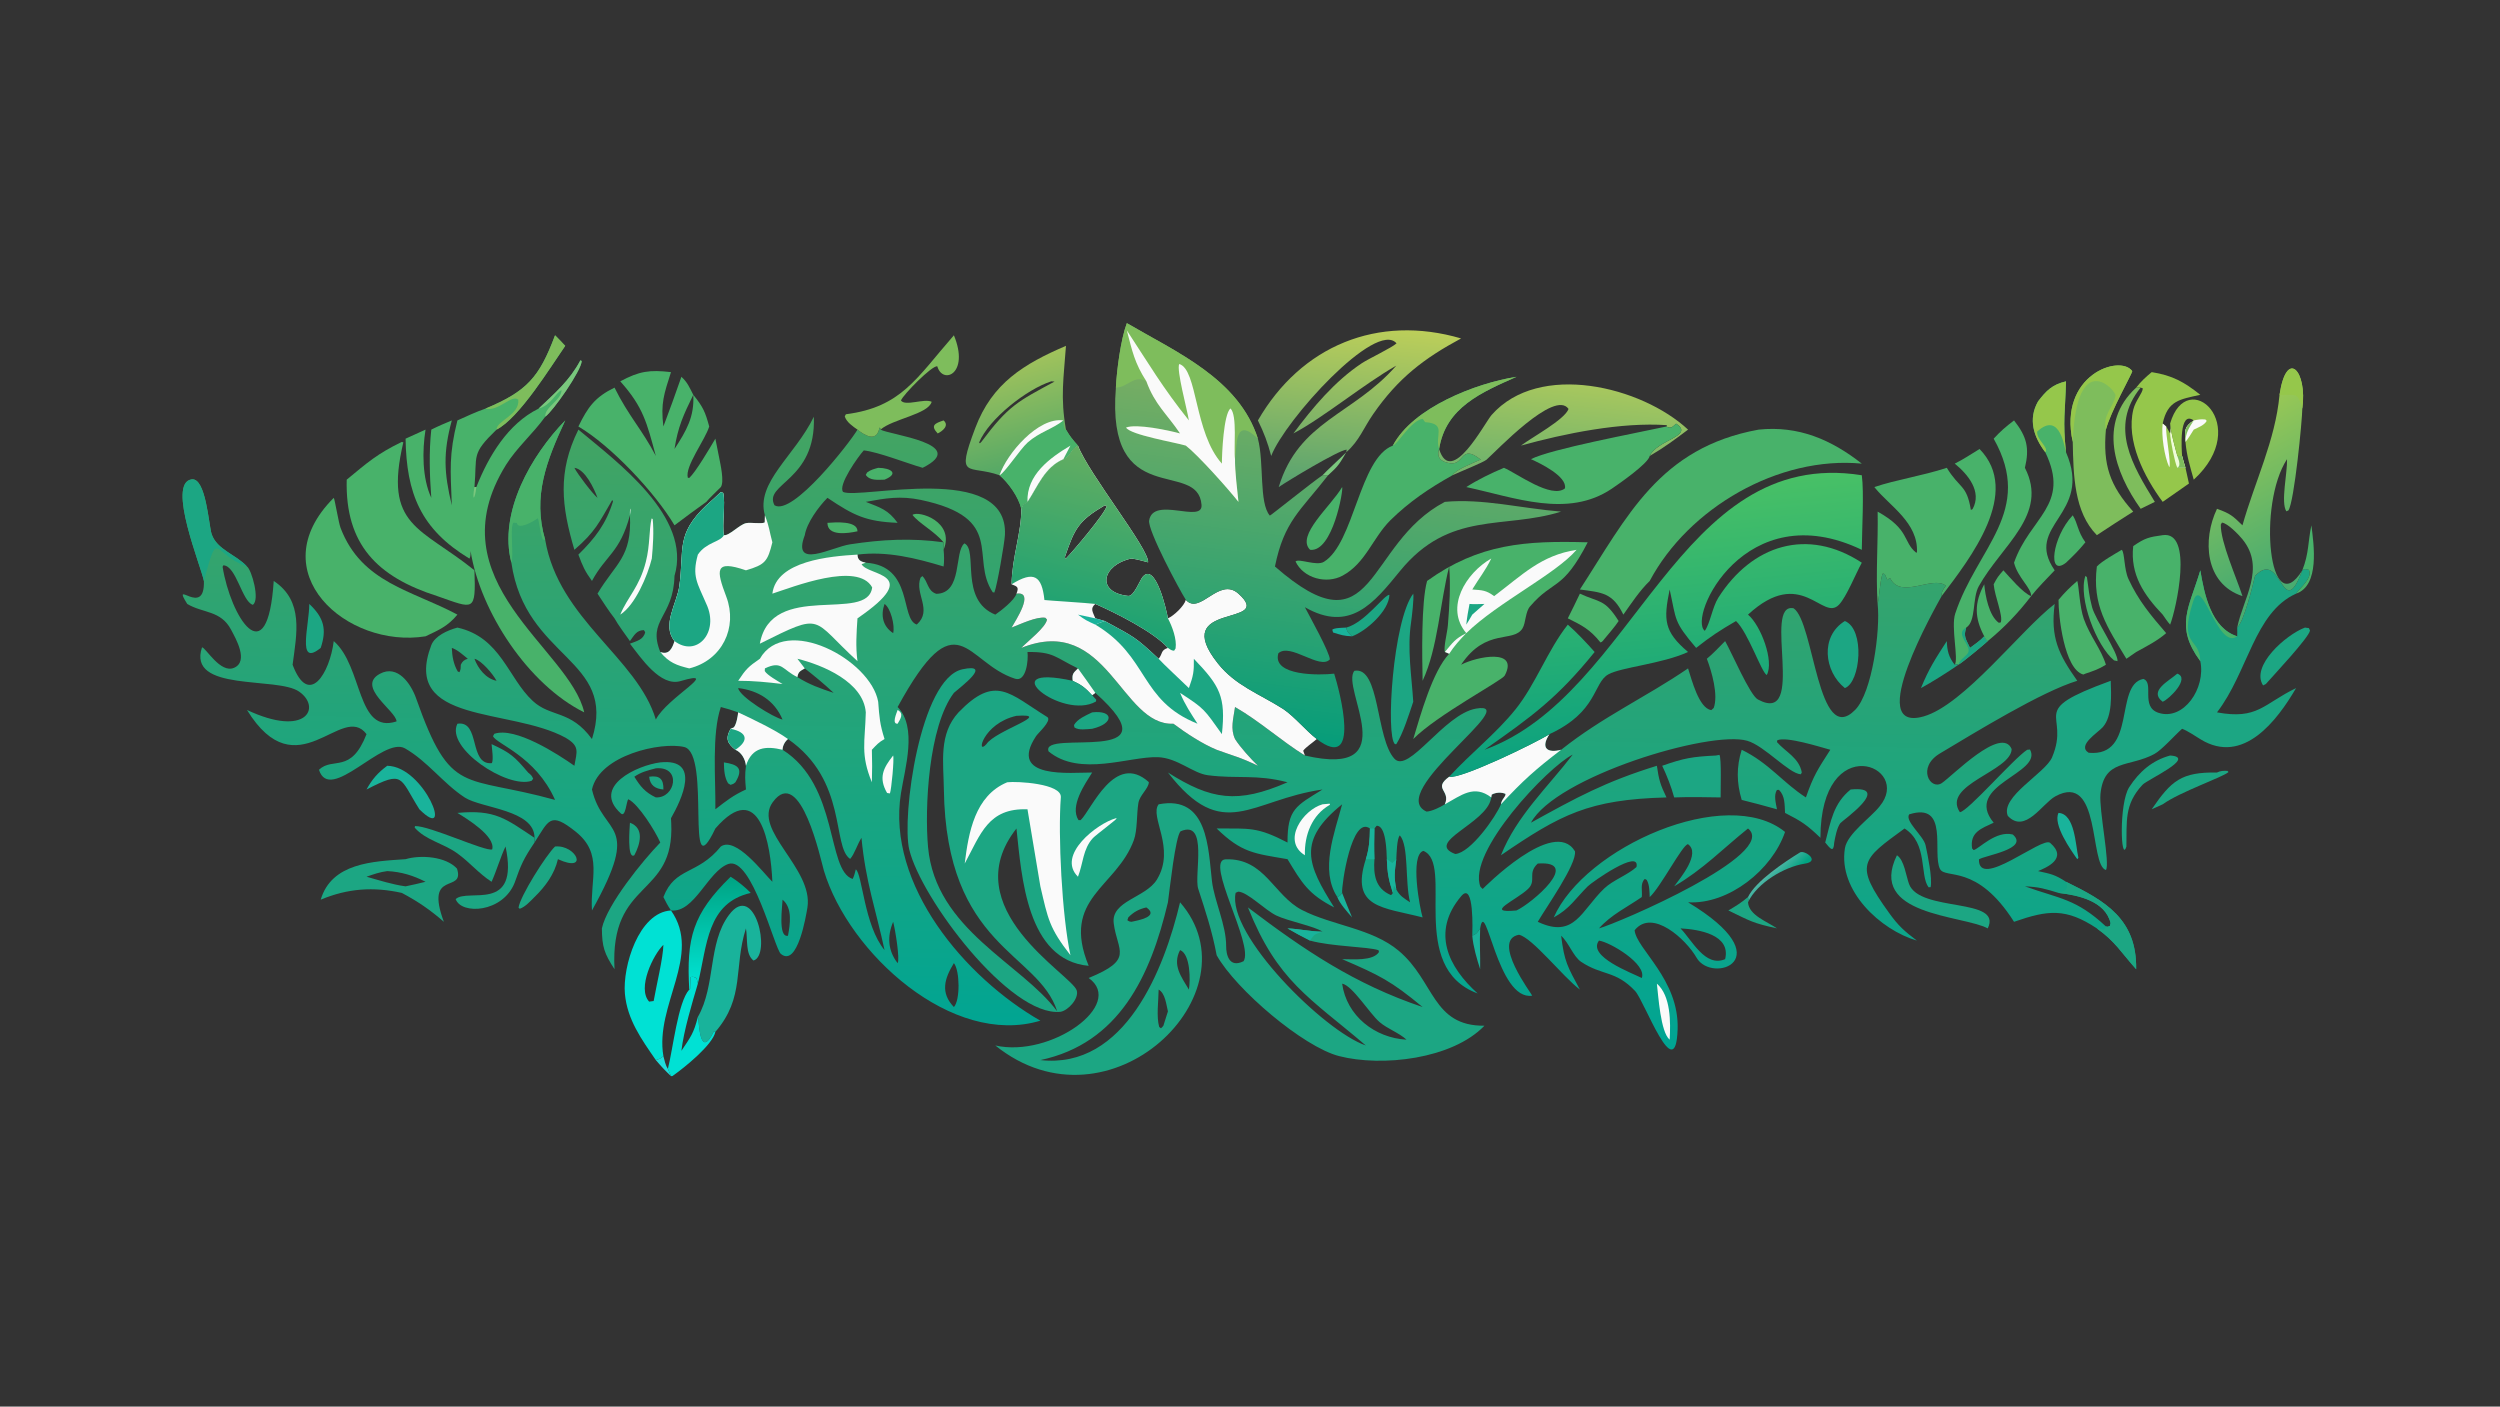 <?xml version="1.0" encoding="UTF-8"?> <svg xmlns="http://www.w3.org/2000/svg" xmlns:xlink="http://www.w3.org/1999/xlink" width="3839" height="2160" viewBox="0 0 3839 2160"><rect x="0" y="0" width="3839" height="2160" fill="#333333" stroke="none"/><defs><linearGradient id="gradient_0" gradientUnits="userSpaceOnUse" x1="418.525" y1="155.324" x2="414.106" y2="377.93"><stop offset="0" stop-color="#44A462"></stop><stop offset="1" stop-color="#00A593"></stop></linearGradient></defs><path fill="url(#gradient_0)" transform="matrix(4.219 0 0 4.219 6.10352e-05 0)" d="M278.402 187.555C274.976 175.604 289.391 165.845 296.22 151.669C297.104 175.111 277.746 175.961 281.892 183.899C288.436 188.001 309.425 160.989 312.099 156.367C314.606 158.35 319.079 161.292 320.1 155.641L320.427 155.826L320.492 156.367C323.449 158.223 353.26 161.566 335.816 170.272C329.944 168.568 319.658 164.503 314.394 163.931C312.363 166.136 304.835 176.727 306.87 179.055C312.704 181.873 367.125 167.798 365.768 194.708C365.621 197.623 362.917 213.3 361.919 215.659L361.33 215.57C352.914 203.033 366.441 188.574 335.127 181.948C327.711 180.409 322.435 181.316 315.126 182.666C320.496 184.788 323.246 185.53 326.71 190.3C315.111 189.821 310.769 187.631 301.166 181.196C297.972 184.413 293.643 190.287 292.922 194.784C288.067 207.524 302.732 199.147 309.34 198.131C320.976 196.34 331.82 195.77 343.441 197.387L343.441 200.116C343.639 201.734 343.708 204.619 343.441 206.188C333.442 203.162 322.75 200.496 312.099 201.861C312.138 203.869 313.254 204.442 315.126 204.804C332.55 205.901 327.544 225.357 333.686 227.318C339.561 222.031 332.768 216.126 335.053 210.245L335.719 209.682C337.838 211.75 337.512 215.055 340.796 216.135C350.473 215.979 347.227 200.782 351.017 197.776C356.137 200.155 349.011 218.358 362.266 223.706C364.294 222.328 369.319 218.421 369.962 216.072C370.931 213.685 370.297 213.483 368.193 212.667C368.321 202.778 371.78 194.046 371.726 185.193C372.347 183.411 372.548 183.516 373.976 182.666C377.719 177.045 380.177 170.046 387.036 167.121C389.995 165.667 389.582 163.328 392.349 162.185C396.093 172.235 418.377 199.953 417.877 204.67C415.835 204.126 413.936 203.579 411.834 203.28C401.118 205.531 398.723 215.643 410.654 216.896C412.72 217.112 414.92 211.074 415.925 209.93C420.552 204.552 424.565 221.9 425.096 225.059C427.231 224.15 431.027 220.549 431.61 218.324C436.718 224.092 443.692 209.759 450.757 216.076C464.598 228.453 425.061 218.579 443.321 241.525C449.767 249.626 458.445 252.545 467.109 258.096C471.234 260.896 475.229 265.843 479.267 268.988C477.722 270.373 475.158 272.014 474.328 273.257L474.947 274.986C511.842 283.529 487.707 250.263 492.977 244.146C502.318 242.447 500.7 268.751 507.538 276.16C512.685 281.736 525.595 259.968 537.2 257.917C555.097 254.754 504.01 288.539 519.234 295.402C521.199 295.272 524.211 293.805 525.88 292.747C528.167 287.616 521.356 287.188 527.47 282.703C531.254 283.841 559.354 270.22 563.958 267.205C560.647 272.269 563.096 274.232 568.212 272.897C583.42 260.805 598.903 253.87 614.406 243.28C615.763 247.404 618.301 257.724 622.847 258.476L623.734 257.696C625.505 253.025 623.004 244.354 621.24 239.778C623.445 237.982 625.863 235.395 627.899 233.339C630.393 237.751 636.931 253.027 639.805 254.58C657.922 264.365 641.296 219.09 652.813 221.393C660.343 226.405 661.553 272.382 675.259 258.342C681.406 252.045 684.452 229.429 683.409 219.816C684.077 216.815 684.412 210.183 685.313 208.721L685.999 208.965L686.99 211.19C687.404 210.681 687.364 210.618 687.983 210.46C691.825 218.315 703.483 209.294 708.222 213.189C707.335 214.497 706.581 215.312 706.694 216.971C704.677 220.687 678.087 267.095 700.183 260.743C714.834 256.531 735.333 229.508 747.847 219.816C746.255 232.121 749.276 238.156 756.067 247.79C743.11 251.715 719.156 266.423 706.11 274.216C697.549 279.329 702.587 287.751 706.744 285.036C710.425 282.632 728.488 263.941 732.184 272.627C732.116 280.662 706.59 285.591 713.345 295.621C716.29 295.307 732.864 276.124 737.837 272.9L738.86 272.809C743.707 281.603 714.311 285.69 725.642 299.441C721.112 301.566 716.928 302.896 717.785 308.804L718.359 309.417C720.305 308.945 726.446 302.191 732.597 303.738C738.726 309.008 722.455 311.31 720.279 312.79C720.049 324.045 743.322 304.309 746.189 306.777C752.857 312.517 744.737 315.801 741.791 317.055C746.467 318.101 747.889 318.279 751.974 320.946C766.188 327.89 777.782 334.461 777.504 352.769C772.078 346.73 769.985 342.761 763.196 337.906C751.916 330.442 745.461 331.189 733.053 335.512C719.466 314.097 708.047 320.131 706.102 316.273C703.183 310.482 709.564 291.809 694.891 296.403C693.196 298.865 700.135 304.235 700.868 307.692C701.635 311.309 703.371 319.499 702.697 322.91L701.945 322.937C698.629 318.573 701.79 306.987 693.206 301.547C677.534 313.004 674.728 314.476 687.62 332.338C691.024 337.054 693.061 338.827 697.69 342.353C684.53 338.528 668.956 324.237 671.504 308.709C672.369 303.439 680.935 297.579 684.087 293.545C696.448 278.753 662.681 265.267 662.585 304.943C657.697 300.264 655.794 298.965 649.709 295.877C649.511 292.717 649.747 289.772 647.499 287.487L646.752 287.514C645.523 289.546 646.348 292.162 646.769 294.561C642.456 293.331 638.281 292.239 633.931 291.146C632.073 284.938 631.974 279.171 633.931 272.897C643.873 277.717 648.916 284.874 657.296 290.243C660.177 282.017 661.551 280.156 666.184 272.897C662.305 271.841 650.088 267.935 646.87 269.451L646.776 270.11C649.881 273.683 654.798 275.788 655.808 281.138L655.46 281.823C651.116 281.598 642.251 271.439 635.941 269.618C622.338 265.693 566.217 282.757 557.221 299.441C573.751 290.312 584.167 284.562 603.058 278.72C603.781 283.799 604.292 285.576 606.553 290.243C578.293 290.99 568.078 296.388 546.3 311.29C551.969 297.013 563.319 286.53 572.444 274.648C563.607 278.981 533.807 310.246 538.844 322.77L539.659 323.551C539.691 323.544 565.624 297.106 573.257 309.861C573.89 314.57 562.921 330.012 559.703 335.512C573.152 341.857 575.514 331.346 583.958 323.317C587.051 320.377 592.516 318.417 595.635 315.572C597.098 308.631 579.413 321.088 577.9 322.595C573.388 327.086 571.353 330.744 565.525 333.916C576.685 308.428 628.435 285.452 649.709 302.804C645.044 316.526 629.259 329.252 614.406 328.415C649.162 349.342 623.056 358.326 617.483 348.551C613.728 341.963 601.384 330.508 594.955 338.59C595.604 345.43 611.214 356.445 610.609 374.636C609.897 396.032 598.563 364.326 595.129 360.691C587.989 353.131 583.153 355.183 575.512 350.094C572.635 348.177 571.028 343.123 568.212 340.587C569.364 349.999 570.516 351.788 575.037 360.184C568.722 355.421 557.819 341.346 552.871 340.221C542.496 342.122 557.744 362.027 557.677 362.402C544.989 364.378 540.742 325.709 538.738 337.906C537.714 339.408 537.556 339.86 535.867 340.587C535.908 339.381 536.662 320.479 531.854 326.162C520.833 339.188 527.121 351.985 537.833 361.6C512.014 352.041 529.46 314.272 518.061 309.696C513.097 311.227 516.762 330.553 517.794 333.916C503.391 330.168 491.354 330.613 497.118 312.718C498.352 308.853 498.553 305.538 498.614 301.547C491.974 296.68 488.224 322.206 488.499 324.996C487.865 325.929 487.756 326.008 486.74 326.502C480.324 316.627 485.77 303.088 488.499 292.747C472.014 306.026 475.772 314.647 485.607 330.277C476.195 325.457 473.885 321.433 468.62 312.718C456.587 310.639 451.992 310.471 442.83 301.547C454.965 301.593 457.508 300.903 468.62 306.661C468.574 294.371 471.753 293.335 481.363 287.354C455.105 291.124 445.202 307.157 425.096 281.176C440.815 291.144 450.435 292.658 468.62 284.725C457.177 281.735 450.503 283.565 439.613 282.159C434.194 281.46 428.564 275.847 421.446 275.593C411.097 275.223 393.019 282.925 381.652 273.485C378.427 265.06 429.181 279.419 398.674 252.186L397.511 253.053C395.065 250.397 393.71 249.289 390.432 247.79C390.153 245.233 390.624 245.004 392.349 243.28C384.047 239.292 383.582 237.193 373.976 237.308C374.346 240.179 373.54 248.348 369.466 247.038C351.33 241.203 348.581 217.314 326.71 257.336C333.951 264.729 329.397 279.465 327.921 288.731C322.601 322.118 351.396 355.912 378.664 371.5C346.582 381.208 308.916 346.959 299.866 316.865C298.871 313.555 291.389 278.046 281.25 291.983C273.853 302.151 296.152 316.114 293.878 330.32C293.447 333.018 290.296 352.295 284.192 347.17C281.917 345.259 273.624 311.387 265.059 314.472C257.656 317.139 252.754 332.346 244.222 331.383L244.222 331.383C242.995 329.543 242.437 328.496 241.459 326.502C245.699 315.471 253.874 318.593 262.366 308.101C267.805 304.364 277.712 317.578 281.12 320.946C280.554 307.509 276.596 282.863 260.375 301.547C249.066 325.252 258.988 274.27 249.04 271.893C240.65 269.887 218.199 274.824 215.459 287.354C219.551 304.812 233.877 298.41 215.459 331.383C214.718 319.935 219.666 310.786 209.53 302.701C200.178 295.24 199.793 298.516 194.543 306.661L194.543 304.943C194.639 294.715 175.186 294.21 169.133 290.254C161.291 285.128 155.64 277.095 147.397 272.381C139.431 267.862 120.105 292.757 116.093 280.172C121.201 275.336 127.685 281.88 133.408 267.205C124.379 255.278 108.153 288.054 89.894 258.407C111.514 268.596 117.09 257.488 108.894 251.743C100.943 246.117 68.03 252.02 73.532 235.6C74.96 235.809 80.208 245.218 85.184 243.068C90.668 240.699 85.713 232.248 84.111 229.207C80.356 222.08 73.886 223.26 68.144 219.816C62.131 210.165 74.653 225.1 74.211 211.447C73.261 206.324 60.648 175.865 69.719 174.484C74.96 173.686 75.969 191.111 77.025 194.381C78.929 200.092 85.902 201.819 89.894 206.188C91.582 207.353 94.733 218.475 91.998 220.137C88.045 218.838 86.021 205.894 81.281 205.762L81.018 206.295C83.926 224.418 97.366 246.088 99.632 211.447C110.692 218.773 107.951 230.797 106.497 241.946C112.376 257.588 120.011 245.093 121.476 233.339C132.162 242.585 129.748 267.36 144.334 262.572C144.194 258.73 129.481 249.955 138.287 245.235C144.718 241.752 149.581 248.881 151.442 254.145C164.186 290.195 168.418 281.808 202.025 291.146C194.99 275.199 180.534 270.772 179.444 267.934L179.92 267.088C187.534 264.451 202.998 274.448 209.063 278.72C210.014 273.392 211.045 271.595 205.862 268.516C185.618 257.453 146.023 263.75 156.963 234.861C158.245 231.476 162.86 229.41 166.486 228.422C182.282 231.938 184.875 246.741 193.892 255.105C200.446 261.184 207.631 258.278 215.459 268.988C224.751 239.657 191.182 239.967 186.128 204.804C181.351 186.411 193.477 165.624 205.727 153.024C198.961 167.608 193.755 180.677 198.447 196.536C203.38 225.493 231.985 239.406 238.708 261.898C242.747 253.875 263.021 243.37 247.679 247.896C240.391 250.047 233.329 239.492 229.278 234.283C231.715 233.311 234.185 232.895 234.827 230.11L234.355 229.35C231.607 229.393 230.842 231.259 229.278 233.339C227.812 231.262 224.744 227.124 223.666 225.059C221.591 222.449 219.361 218.908 217.476 216.072C224.047 204.983 230.047 202.906 229.278 187.555L229.278 187.555C225.638 201.178 220.508 202.041 215.459 211.447C212.844 207.815 212.139 206.203 210.519 201.861C216.574 195.9 220.559 190.743 223.117 182.505L222.839 181.982C218.009 190.267 216.717 193.478 209.063 200.116C204.404 184.344 202.834 171.88 210.519 156.367C224.558 168.124 251.924 188.108 245.5 209.608C245.112 224.906 235.533 225.418 240.328 237.308C243.522 238.528 244.679 235.952 245.5 233.339C240.788 227.489 246.382 219.732 247.272 213.227C249.092 199.93 245.85 194.644 257.088 183.918C258.938 182.293 260.599 180.814 262.366 179.081L263.224 179.419C264.136 183.054 262.731 191.319 263.477 194.784C265.308 195.15 269.129 190.946 271.537 190.418C273.254 190.041 277.132 190.8 278.337 190.152L278.402 187.555ZM546.3 292.747C546.584 290.724 548.049 290.159 547.968 288.945C546.421 288.274 544.407 288.395 542.937 289.222L542.779 290.243L542.704 290.653C540.956 299.802 518.366 306.596 529.668 310.83C535.336 310.434 544.574 297.046 546.3 292.747ZM500.257 312.718C499.874 318.187 500.484 323.384 506.288 325.803C506.653 325.442 506.764 325.427 506.959 324.996C505.391 320.131 504.971 317.825 504.764 312.718C504.681 310.018 504.513 300.379 501.056 300.564L500.257 301.547C500.164 305.423 500.12 308.847 500.257 312.718ZM513.223 328.415C511.328 320.917 512.851 307.834 509.511 304.065C508.397 305.116 508.333 310.862 508.215 312.718C507.619 317.385 507.302 319.019 508.215 323.72C509.49 326.14 510.996 326.921 513.223 328.415ZM373.976 182.666C372.548 183.516 372.347 183.411 371.726 185.193C371.78 194.046 368.321 202.778 368.193 212.667C370.297 213.483 370.931 213.685 369.962 216.072C376.813 215.109 369.527 226.013 368.193 228.422C371.481 227.143 377.318 224.34 380.476 224.853L381.087 225.503C380.596 228.365 374.216 233.276 371.726 235.819C403.06 223.25 407.948 264.287 427.095 263.417C431.611 266.797 437.593 270.74 442.83 272.897C449.161 275.227 451.28 275.545 457.842 278.72C455.247 276.2 451.408 271.985 449.513 268.988C447.757 265.154 448.899 261.743 449.513 257.336C458.378 262.394 466.184 269.539 474.947 274.986L474.328 273.257C475.158 272.014 477.722 270.373 479.267 268.988C475.229 265.843 471.234 260.896 467.109 258.096C458.445 252.545 449.767 249.626 443.321 241.525C425.061 218.579 464.598 228.453 450.757 216.076C443.692 209.759 436.718 224.092 431.61 218.324C431.027 220.549 427.231 224.15 425.096 225.059C424.565 221.9 420.552 204.552 415.925 209.93C414.92 211.074 412.72 217.112 410.654 216.896C398.723 215.643 401.118 205.531 411.834 203.28C413.936 203.579 415.835 204.126 417.877 204.67C418.377 199.953 396.093 172.235 392.349 162.185C389.582 163.328 389.995 165.667 387.036 167.121C380.177 170.046 377.719 177.045 373.976 182.666ZM551.963 331.383C557.64 328.741 575.887 313.135 559.703 314.307C555.808 317.884 559.389 320.431 556.18 323.531C551.897 327.67 539.803 332.575 551.963 331.383ZM303.432 252.186C299.769 248.761 296.824 246.366 292.922 243.28C291.299 244.228 290.523 244.466 290.231 246.44C294.601 249.206 298.542 250.559 303.432 252.186ZM627.899 349.107C630.084 340.142 618.279 338.27 611.652 337.906C615.924 342.262 620.625 352.189 627.899 349.107ZM284.829 261.898C281.886 254.935 275.969 251.292 268.68 250.442C269.126 253.596 281.801 261.308 284.829 261.898ZM766.493 337.198C767.412 337.37 766.936 337.367 767.954 336.985L768.197 335.981C766.25 327.846 756.203 325.8 749.247 324.996C744.338 323.501 742.253 322.828 737.011 322.603C749.652 327.152 755.597 327.057 766.493 337.198ZM597.568 355.964C599.48 350.892 586.075 342.935 581.981 342.353C577.61 348.129 594.095 354.2 597.568 355.964ZM347.193 366.536C349.528 364.027 349.368 353.245 347.193 350.551C343.699 356.242 342.21 361.345 347.193 366.536ZM217.476 181.196C216.246 177.844 212.985 170.773 209.063 170.272C210.107 172.406 215.807 179.909 217.476 181.196ZM262.366 257.336C259.012 267.195 260.509 283.471 260.375 294.561C264.436 291.42 266.782 289.512 271.507 287.354C271.201 283.736 271.072 282.394 271.507 278.72C271.267 276.348 269.903 273.833 267.669 272.897C264.637 270.474 263.986 268.78 265.935 265.26L267.094 264.743C268.05 263.6 268.501 260.784 268.68 259.285C266.396 258.47 264.713 257.944 262.366 257.336ZM321.949 219.816C320.47 223.969 321.305 227.987 325.085 230.443C325.802 227.744 324.166 221.294 321.949 219.816ZM326.71 350.551C327.611 349.221 325.837 338.294 325.085 335.512C322.825 340.841 323.187 346.055 326.71 350.551ZM170.267 239.778C168.536 238.382 166.503 236.474 164.448 235.819C164.576 238.914 165.032 241.648 166.594 244.383L167.228 244.671C167.739 243.58 167.667 243.183 167.718 241.946C168.239 240.792 168.959 240.111 170.267 239.778ZM284.829 327.459C284.789 329.618 283.084 341.395 286.803 340.587C287.561 336.463 288.543 330.494 284.829 327.459ZM609.352 322.603C611.586 319.623 619.138 310.605 614.376 307.254C612.37 307.416 604.414 322.928 600.449 326.502C600.336 324.405 600.424 322.145 599.362 320.274L598.671 319.897C596.862 321.619 597.853 324.322 597.568 326.502C592.155 330.232 586.417 332.934 581.981 337.906C588.585 336.157 647.806 310.772 636.228 301.547C626.935 309.014 620.006 316.339 609.352 322.603ZM172.689 239.778C173.955 243.287 176.866 247.042 180.724 247.79C179.529 245.459 175.185 240.312 172.689 239.778ZM321.949 345.802C318.842 331.315 315.077 321.094 313.548 304.943C312.007 307.394 311.008 310.874 309.427 312.625C302.722 308.109 308.591 284.098 286.803 268.988C285.678 269.913 284.848 271.417 284.829 272.897C305.475 285.939 300.785 316.88 310.354 319.917C310.945 318.713 311.146 317.717 311.484 316.43C313.853 318.018 314.531 336.891 321.949 345.802Z"></path><path fill="#FAFAFA" transform="matrix(4.219 0 0 4.219 6.10352e-05 0)" d="M387.036 167.121C389.995 165.667 389.582 163.328 392.349 162.185C396.093 172.235 418.377 199.953 417.877 204.67C415.835 204.126 413.936 203.579 411.834 203.28C401.118 205.531 398.723 215.643 410.654 216.896C412.72 217.112 414.92 211.074 415.925 209.93C420.552 204.552 424.565 221.9 425.096 225.059C427.231 224.15 431.027 220.549 431.61 218.324C436.718 224.092 443.692 209.759 450.757 216.076C464.598 228.453 425.061 218.579 443.321 241.525C449.767 249.626 458.445 252.545 467.109 258.096C471.234 260.896 475.229 265.843 479.267 268.988C477.722 270.373 475.158 272.014 474.328 273.257L474.947 274.986C466.184 269.539 458.378 262.394 449.513 257.336C448.899 261.743 447.757 265.154 449.513 268.988C451.408 271.985 455.247 276.2 457.842 278.72C451.28 275.545 449.161 275.227 442.83 272.897C437.593 270.74 431.611 266.797 427.095 263.417C407.948 264.287 403.06 223.25 371.726 235.819C374.216 233.276 380.596 228.365 381.087 225.503L380.476 224.853C377.318 224.34 371.481 227.143 368.193 228.422C369.527 226.013 376.813 215.109 369.962 216.072C370.931 213.685 370.297 213.483 368.193 212.667C368.321 202.778 371.78 194.046 371.726 185.193C372.347 183.411 372.548 183.516 373.976 182.666C377.719 177.045 380.177 170.046 387.036 167.121ZM398.674 225.059L402.119 226.038C413.034 232.021 412.987 231.633 421.716 239.778C423.262 237.865 422.396 236.684 425.096 235.819C419.882 229.957 406.045 223.054 398.674 219.816C396.67 221.49 397.75 222.725 398.674 225.059ZM387.983 203.28C390.378 200.854 402.084 187.107 402.82 184.206L402.119 183.918C392.422 189.609 391.131 192.436 387.607 202.693L387.759 203.405L387.983 203.28Z"></path><defs><linearGradient id="gradient_1" gradientUnits="userSpaceOnUse" x1="409.902" y1="167.388" x2="395.309" y2="228.538"><stop offset="0" stop-color="#63AD61"></stop><stop offset="1" stop-color="#1AA274"></stop></linearGradient></defs><path fill="url(#gradient_1)" transform="matrix(4.219 0 0 4.219 6.10352e-05 0)" d="M387.036 167.121C389.995 165.667 389.582 163.328 392.349 162.185C396.093 172.235 418.377 199.953 417.877 204.67C415.835 204.126 413.936 203.579 411.834 203.28C401.118 205.531 398.723 215.643 410.654 216.896C412.72 217.112 414.92 211.074 415.925 209.93C420.552 204.552 424.565 221.9 425.096 225.059C426.639 228.004 428.402 232.646 427.876 236.019L427.336 236.849C426.283 236.757 426.005 236.44 425.096 235.819C419.882 229.957 406.045 223.054 398.674 219.816C395.928 219.456 380.626 218.515 380.144 218.39C379.213 209.527 376.327 207.609 368.193 212.667C368.321 202.778 371.78 194.046 371.726 185.193C372.347 183.411 372.548 183.516 373.976 182.666C377.719 177.045 380.177 170.046 387.036 167.121ZM387.983 203.28C390.378 200.854 402.084 187.107 402.82 184.206L402.119 183.918C392.422 189.609 391.131 192.436 387.607 202.693L387.759 203.405L387.983 203.28Z"></path><path fill="#1CA683" transform="matrix(4.219 0 0 4.219 6.10352e-05 0)" d="M402.119 226.038C413.034 232.021 412.987 231.633 421.716 239.778C423.3 241.599 430.497 248.233 432.725 250.442C434.372 245.83 434.598 244.485 434.528 239.778C444.057 249.694 446.199 253.587 444.736 267.205C438.265 258.151 438.502 257.989 429.51 252.186C431.322 256.525 433.352 259.494 435.858 263.417C414.622 254.857 418.305 239.067 398.674 227.349C399.6 226.874 401.098 226.399 402.119 226.038Z"></path><path fill="#19B39B" transform="matrix(4.219 0 0 4.219 6.10352e-05 0)" d="M392.349 223.706L398.674 225.059L402.119 226.038C401.098 226.399 399.6 226.874 398.674 227.349C395.808 226.05 394.898 225.654 392.349 223.706Z"></path><path fill="#FAFAFA" transform="matrix(4.219 0 0 4.219 6.10352e-05 0)" d="M262.366 179.081L263.224 179.419C264.136 183.054 262.731 191.319 263.477 194.784C265.308 195.15 269.129 190.946 271.537 190.418C273.254 190.041 277.132 190.8 278.337 190.152L278.402 187.555C280.116 192.005 279.974 193.193 281.12 197.387C279.419 204.315 278.553 205.503 271.507 207.585C259.942 203.598 260.698 207.506 264.36 217.211C268.589 228.422 262.81 240.347 250.87 243.28C246.265 242.155 243.484 241.189 240.328 237.308C243.522 238.528 244.679 235.952 245.5 233.339C240.788 227.489 246.382 219.732 247.272 213.227C249.092 199.93 245.85 194.644 257.088 183.918C258.938 182.293 260.599 180.814 262.366 179.081Z"></path><path fill="#1CA683" transform="matrix(4.219 0 0 4.219 6.10352e-05 0)" d="M262.366 179.081L263.224 179.419C264.136 183.054 262.731 191.319 263.477 194.784C262.151 197.349 257.102 197.284 254.002 201.861C251.79 209.785 253.769 212.083 257.088 219.816C261.932 230.13 253.585 239.452 245.5 233.339C240.788 227.489 246.382 219.732 247.272 213.227C249.092 199.93 245.85 194.644 257.088 183.918C258.938 182.293 260.599 180.814 262.366 179.081Z"></path><path fill="#FAFAFA" transform="matrix(4.219 0 0 4.219 6.10352e-05 0)" d="M281.12 216.072C282.609 204.104 302.006 202.462 312.099 201.861C312.138 203.869 313.254 204.442 315.126 204.804L313.596 205.317C315.606 209.726 336.527 208.31 312.099 225.059C311.739 230.319 311.387 235.401 312.099 240.639C294.976 225.055 300.068 222.596 276.563 234.283C280.752 211.147 315.871 226.954 317.448 213.786C312.178 204.256 288.604 213.661 281.12 216.072Z"></path><path fill="#FAFAFA" transform="matrix(4.219 0 0 4.219 6.10352e-05 0)" d="M527.47 282.703C531.254 283.841 559.354 270.22 563.958 267.205C560.647 272.269 563.096 274.232 568.212 272.897C558.881 280.038 554.387 284.035 546.3 292.747C546.584 290.724 548.049 290.159 547.968 288.945C546.421 288.274 544.407 288.395 542.937 289.222L542.779 290.243C536.494 285.45 531.886 289.467 525.88 292.747C528.167 287.616 521.356 287.188 527.47 282.703Z"></path><path fill="#48B26A" transform="matrix(4.219 0 0 4.219 6.10352e-05 0)" d="M186.128 204.804C181.351 186.411 193.477 165.624 205.727 153.024C198.961 167.608 193.755 180.677 198.447 196.536L197.524 196.324C196.465 193.622 196.213 189.019 195.684 188.614L195.381 188.849C194.127 189.806 188.547 193 188.094 190.331L186.818 190.256C185.548 192.123 187.067 202.339 186.128 204.804Z"></path><path fill="#1CA683" transform="matrix(4.219 0 0 4.219 6.10352e-05 0)" d="M74.211 211.447C73.261 206.324 60.648 175.865 69.719 174.484C74.96 173.686 75.969 191.111 77.025 194.381C78.929 200.092 85.902 201.819 89.894 206.188C77.284 201.988 79.64 191.365 74.211 211.447Z"></path><path fill="#1CA683" transform="matrix(4.219 0 0 4.219 6.10352e-05 0)" d="M751.974 320.946C766.188 327.89 777.782 334.461 777.504 352.769C772.078 346.73 769.985 342.761 763.196 337.906C763.947 337.701 764.874 338.193 765.784 338.436L766.493 337.198C767.412 337.37 766.936 337.367 767.954 336.985L768.197 335.981C766.25 327.846 756.203 325.8 749.247 324.996C751.978 324.099 752.968 323.853 751.974 320.946Z"></path><path fill="#FAFAFA" transform="matrix(4.219 0 0 4.219 6.10352e-05 0)" d="M392.349 243.28C394.507 246.223 396.581 249.196 398.674 252.186L397.511 253.053C395.065 250.397 393.71 249.289 390.432 247.79C390.153 245.233 390.624 245.004 392.349 243.28Z"></path><path fill="#19B39B" transform="matrix(4.219 0 0 4.219 6.10352e-05 0)" d="M504.764 312.718L506.783 314.128C507.273 313.657 507.737 313.201 508.215 312.718C507.619 317.385 507.302 319.019 508.215 323.72L507.326 322.258C507.223 323.081 507.12 324.211 506.959 324.996C505.391 320.131 504.971 317.825 504.764 312.718Z"></path><path fill="#19B39B" transform="matrix(4.219 0 0 4.219 6.10352e-05 0)" d="M498.614 301.547L500.257 301.547C500.164 305.423 500.12 308.847 500.257 312.718L497.118 312.718C498.352 308.853 498.553 305.538 498.614 301.547Z"></path><path fill="#FAFAFA" transform="matrix(4.219 0 0 4.219 6.10352e-05 0)" d="M229.278 187.555C229.184 184.123 229.795 184.548 229.278 187.555L229.278 187.555Z"></path><path fill="#FAFAFA" transform="matrix(4.219 0 0 4.219 6.10352e-05 0)" d="M276.563 239.778C285.841 223.515 316.897 240.072 319.636 255.42C320.067 261.07 320.225 263.563 321.949 268.988C319.76 270.214 319.088 271.057 317.338 272.897C317.459 277.055 317.476 280.57 317.338 284.725C313.126 274.52 314.854 270.096 315.126 259.285C314.26 248.223 299.447 242.027 290.231 239.778L292.922 243.28C291.299 244.228 290.523 244.466 290.231 246.44C284.751 243.858 284.69 240.248 278.402 243.28L278.348 244.234C279.171 245.713 283.119 247.889 284.829 248.97C279.477 248.314 274.071 247.77 268.68 247.79C271.504 243.496 272.424 242.627 276.563 239.778Z"></path><path fill="#1CA683" transform="matrix(4.219 0 0 4.219 6.10352e-05 0)" d="M263.477 277.487C268.629 278.267 270.734 279.652 267.669 284.725C266.888 285.38 266.898 285.339 265.915 285.668L265.01 285.109C263.636 282.907 263.519 280.034 263.477 277.487Z"></path><path fill="#FAFAFA" transform="matrix(4.219 0 0 4.219 6.10352e-05 0)" d="M268.68 259.285C273.686 261.606 282.476 265.805 286.803 268.988C285.678 269.913 284.848 271.417 284.829 272.897C278.812 271.462 273.725 271.792 271.507 278.72C271.267 276.348 269.903 273.833 267.669 272.897C264.637 270.474 263.986 268.78 265.935 265.26L267.094 264.743C268.05 263.6 268.501 260.784 268.68 259.285Z"></path><path fill="#1CA683" transform="matrix(4.219 0 0 4.219 6.10352e-05 0)" d="M265.935 265.26C272.021 266.492 272.718 269.524 267.669 272.897C264.637 270.474 263.986 268.78 265.935 265.26Z"></path><path fill="#FAFAFA" transform="matrix(4.219 0 0 4.219 6.10352e-05 0)" d="M481.363 292.747L483.957 292.51L484.077 292.906C477.487 296.612 474.728 303.98 474.947 311.29C466.398 306.057 474.268 294.756 481.363 292.747Z"></path><path fill="#FAFAFA" transform="matrix(4.219 0 0 4.219 6.10352e-05 0)" d="M225.759 223.706C228.462 217.154 232.75 213.7 235.088 204.41C236.621 198.316 236.206 192.906 237.152 188.737L237.559 188.88C238.033 193.515 237.673 198.653 237.245 203.28C235.695 209.589 231.161 220.293 225.759 223.706Z"></path><path fill="#FAFAFA" transform="matrix(4.219 0 0 4.219 6.10352e-05 0)" d="M603.058 358.022C608.179 362.462 608.078 372.228 607.71 378.415C604.397 375.7 603.584 362.404 603.058 358.022Z"></path><path fill="#FAFAFA" transform="matrix(4.219 0 0 4.219 6.10352e-05 0)" d="M325.085 274.986C325.505 276.242 324.46 287.291 323.912 288.788L322.869 288.626C319.693 283.064 321.436 279.583 325.085 274.986Z"></path><path fill="#FAFAFA" transform="matrix(4.219 0 0 4.219 6.10352e-05 0)" d="M326.71 258.407C329.085 259.735 327.772 261.616 326.71 263.417C324.475 263.577 326.355 259.522 326.71 258.407Z"></path><defs><linearGradient id="gradient_2" gradientUnits="userSpaceOnUse" x1="487.828" y1="146.897" x2="472.465" y2="269.626"><stop offset="0" stop-color="#76AD63"></stop><stop offset="1" stop-color="#069D7A"></stop></linearGradient></defs><path fill="url(#gradient_2)" transform="matrix(4.219 0 0 4.219 6.10352e-05 0)" d="M410.137 117.614C428.17 128.187 450.889 137.893 457.842 159.666C460.162 168.407 458.175 183.065 462.193 187.671C462.472 187.681 477.924 175.253 481.363 172.976L483.4 172.976C473.218 186.098 467.436 189.613 464.042 206.188C501.037 238.5 496.44 198.114 525.88 182.666C539.577 181.369 553.874 185.045 568.212 186.219C547.263 192.785 527.625 185.669 509.532 207.878C499.992 219.588 491.327 230.376 474.947 221.015C476.655 224.31 484.023 237.51 484.019 240.004C480.388 243.948 469.609 233.822 465.291 237.771C462.846 246.14 480.587 245.803 485.607 245.191C487.593 251.474 495.539 281.422 479.267 268.988C475.229 265.843 471.234 260.896 467.109 258.096C458.445 252.545 449.767 249.626 443.321 241.525C425.061 218.579 464.598 228.453 450.757 216.076C443.692 209.759 436.718 224.092 431.61 218.324C429.346 214.797 417.63 192.988 418.255 189.403C419.814 180.448 437.87 190.686 437.327 183.756C436.003 166.848 402.492 186.084 406.152 141.08C406.46 134.762 407.935 123.478 410.137 117.614Z"></path><path fill="#7EBD5C" transform="matrix(4.219 0 0 4.219 6.10352e-05 0)" d="M410.137 117.614C428.17 128.187 450.889 137.893 457.842 159.666C449.233 151.261 450.283 162.285 449.513 167.121C449.421 171.035 450.335 178.486 450.761 182.666C447.075 177.979 436.089 165.655 431.61 162.185C427.738 161.014 411.376 158.283 409.855 155.617C413.702 154.128 425.436 156.651 429.51 157.767C424.666 150.58 420.353 147.327 417.25 138.794C412.901 136.168 410.302 141.093 406.152 141.08C406.46 134.762 407.935 123.478 410.137 117.614Z"></path><path fill="#FAFAFA" transform="matrix(4.219 0 0 4.219 6.10352e-05 0)" d="M410.137 120.25C418.139 132.451 423.222 141.156 432.725 153.024C432.07 148.936 428.126 134.579 429.213 132.481C435.918 134.522 434.597 157.42 444.736 168.749C444.732 165.197 445.34 150.837 447.853 148.654C450.432 151.143 448.953 163.223 449.513 167.121C449.421 171.035 450.335 178.486 450.761 182.666C447.075 177.979 436.089 165.655 431.61 162.185C427.738 161.014 411.376 158.283 409.855 155.617C413.702 154.128 425.436 156.651 429.51 157.767C424.666 150.58 420.353 147.327 417.25 138.794C412.97 132.107 412.139 127.974 410.137 120.25Z"></path><path fill="#1CA683" transform="matrix(4.219 0 0 4.219 6.10352e-05 0)" d="M421.716 292.747C439.78 289.233 439.744 308.978 441.125 320.747C441.955 327.814 446.35 336.769 446.287 344.409C446.263 347.274 447.292 352.539 452.63 349.85C456.493 343.941 438.29 313.047 446.091 312.77C460.354 312.265 463.551 325.909 473.951 331.249C484.868 336.854 499.364 337.877 509.094 346.052C522.181 357.045 521.244 373.511 540.297 373.332C528.589 385.499 502.994 388.422 487.362 384.382C474.343 381.018 449.843 360.185 442.83 347.678C441.205 338.967 438.832 331.864 436.116 323.488C434.512 318.542 439.888 298.169 429.72 302.56C427.834 304.225 425.68 324.23 425.096 328.415C418.747 355.309 407.329 379.749 378.664 385.844C409.507 389.311 423.784 352.642 429.51 328.415C458.055 361.135 403.84 414.022 362.266 380.523C382.412 385.101 409.742 365.588 396.248 355.964C412.916 349.137 406.662 346.277 405.365 336.075C404.316 327.818 416.99 326.838 421.087 320.133C428.074 308.699 418.235 297.199 421.716 292.747ZM517.794 366.536C506.242 356.979 502.164 355.004 488.499 349.107C492.175 349.092 499.757 349.914 501.918 346.498L501.729 345.841C497.856 344.559 484.674 344.534 476.843 342.353C473.884 340.895 471.475 339.559 468.62 337.906C472.977 338.107 476.971 339.063 481.363 339.115C478.656 337.177 468.848 335.268 464.617 333.255C460.411 331.253 454.096 324.642 450.669 324.532L449.744 324.957C446.426 339.965 481.923 375.348 497.118 380.523C476.588 362.992 465.014 357.297 454.214 330.277C474.669 345.786 493.021 358.199 517.794 366.536ZM417.25 330.277C414.54 330.885 412.63 331.929 410.675 333.902L410.329 334.926C410.934 335.379 411.08 335.414 411.834 335.512C414.204 335.007 422.053 333.622 417.25 330.277ZM421.716 360.184C421.677 364.137 420.826 370.034 421.923 373.787L422.543 374.267C422.895 373.955 423.193 373.733 423.44 373.332L425.096 368.105C424.471 365.651 424.143 361.537 421.716 360.184ZM511.945 378.415C509.043 375.799 505.083 374.538 502.107 371.99C498.533 368.929 492.201 358.65 488.499 358.022C490.126 369.741 500.394 377.776 511.945 378.415ZM429.51 345.802C426.638 351.319 429.941 355.477 432.725 360.184C433.279 356.941 433.33 347.254 429.51 345.802Z"></path><path fill="#19B39B" transform="matrix(4.219 0 0 4.219 6.10352e-05 0)" d="M468.62 337.906C472.977 338.107 476.971 339.063 481.363 339.115C478.654 340.028 478.34 339.953 476.843 342.353C473.884 340.895 471.475 339.559 468.62 337.906Z"></path><path fill="#1CA683" transform="matrix(4.219 0 0 4.219 6.10352e-05 0)" d="M369.962 301.547C347.138 330.622 390.066 354.703 391.899 360.488C392.807 363.352 388.81 367.819 385.988 368.266C367.629 370.18 335.204 326.98 330.949 309.239C328.118 297.434 334.84 247.007 350.26 243.613C361.478 241.223 349.716 249.955 347.193 252.186C337.915 264.442 336.503 294.178 337.784 308.318C340.51 338.423 371.755 350.55 384.8 368.105C377.924 346.458 344.324 344.977 343.54 287.249C343.405 277.336 341.617 267.196 348.871 259.285C362.416 245.3 367.375 252.472 381.28 261.048C382.751 262.471 377.898 266.725 377.108 267.918C366.574 283.805 389.991 281.14 397.511 281.176C394.886 285.381 389.272 293.424 392.542 298.505L393.319 298.508C397.254 294.778 405.725 273.488 418.152 284.671C418.028 287.128 414.852 289.287 414.345 292.278C413.685 296.167 414.011 302.148 412.698 305.756C406.375 323.137 386.063 326.781 396.248 351.539C373.687 349.46 371.848 319.01 369.962 301.547ZM359.028 270.844C362.254 265.858 383.904 259.604 369.962 260.54C357.651 263.298 355.132 275.298 359.028 270.844Z"></path><path fill="#FAFAFA" transform="matrix(4.219 0 0 4.219 6.10352e-05 0)" d="M366.603 284.725C370.087 284.29 386.499 285.183 386.114 290.184C385.056 303.954 386.515 333.366 389.615 347.678C381.856 337.7 381.457 334.56 378.664 322.603L373.976 294.561C359.666 294.042 356.964 303.521 351.13 314.307C352.53 303.004 354.813 289.624 366.603 284.725Z"></path><path fill="#FAFAFA" transform="matrix(4.219 0 0 4.219 6.10352e-05 0)" d="M406.152 297.813L406.457 297.852C406.421 298.302 398.912 303.844 397.806 305.028C394.115 308.979 394.246 314.356 392.349 319.106C384.403 311.221 399.408 299.66 406.152 297.813Z"></path><defs><linearGradient id="gradient_3" gradientUnits="userSpaceOnUse" x1="597.805" y1="179.232" x2="607.309" y2="273.549"><stop offset="0" stop-color="#48C066"></stop><stop offset="1" stop-color="#0BA17F"></stop></linearGradient></defs><path fill="url(#gradient_3)" transform="matrix(4.219 0 0 4.219 6.10352e-05 0)" d="M540.297 272.897C595.273 253.02 610.572 162.276 677.645 172.976C678.5 179.172 677.698 193.027 677.645 200.116C635.165 179.757 614.18 224.651 620.492 229.602C622.398 227.085 623.267 220.931 625.426 217.539C637.636 198.357 657.821 191.827 677.645 204.804C675.408 208.878 672.094 217.19 669.353 220.083C663.363 226.405 655.743 205.701 636.228 223.706C640.843 227.553 645.838 240.657 643.054 245.699C641.127 244.732 636.296 230.242 631.865 226.038C625.967 229.466 622.715 231.583 617.347 235.819C609.057 226.072 610.216 225.873 607.71 214.558C605.471 225.577 605.536 229.801 614.406 237.308C604.867 241.656 590.177 242.816 585.416 245.443C579.805 248.539 581.623 259.054 563.958 267.205C559.354 270.22 531.254 283.841 527.47 282.703C535.294 274.146 544.419 267.104 551.536 258.268C559.01 248.988 563.23 236.715 570.64 227.349C573.535 229.806 578.004 234.532 580.407 237.308C566.855 254.068 557.572 260.795 540.297 272.897Z"></path><path fill="#1CA683" transform="matrix(4.219 0 0 4.219 6.10352e-05 0)" d="M820.771 209.608C830.658 199.344 830.551 227.376 837.979 207.585C839.101 206.886 838.663 207.077 840.363 207.415C841.903 210.383 836.881 214.188 835.711 216.072C820.496 222.907 818.263 244.541 806.926 259.285C821.793 262.014 823.729 256.253 835.711 250.442C828.807 262.295 816.461 278.613 800.944 269.09C799.029 267.915 796.208 265.978 794.22 265.26C791.35 267.802 786.849 272.977 784.05 274.476C774.872 279.394 765.781 276.13 764.511 289.001C763.938 294.819 768.058 314.355 766.507 316.662C760.42 314.969 764.75 280.72 748.076 289.852C743.369 292.43 737.059 303.659 730.778 296.952C727.944 289.975 744.427 281.457 746.892 275.656C753.917 259.12 736.853 259.222 768.248 247.79C768.418 252.83 768.91 260.576 765.391 264.627C763.647 266.634 755.812 271.357 760.232 273.99C777.87 275.604 769.456 249.225 780.103 247.109C784.228 248.451 778.945 257.254 785.643 259.447C794.717 262.418 802.922 250.594 800.852 240.639C791.448 227.922 796.818 221.207 800.852 207.585C802.295 216.218 804.785 228.613 814.28 231.6C814.34 230.606 814.292 229.433 814.28 228.422C816.839 225.971 819.807 213.559 820.771 209.608Z"></path><path fill="#48B26A" transform="matrix(4.219 0 0 4.219 6.10352e-05 0)" d="M800.852 240.639C791.448 227.922 796.818 221.207 800.852 207.585C802.295 216.218 804.785 228.613 814.28 231.6C807.148 236.834 801.494 209.057 798.327 218.705C792.704 235.835 800.671 231.672 800.852 240.639Z"></path><path fill="#48B26A" transform="matrix(4.219 0 0 4.219 6.10352e-05 0)" d="M202.025 122.035C203.199 123.24 204.632 124.638 205.727 125.876C200.526 133.344 189.064 152.121 180.724 156.367C171.348 165.435 173.727 165.479 172.689 177.278L173.379 177.278C177.763 166.154 184.82 154.236 196.017 148.733C202.01 143.039 207.348 138.519 211.255 131.143L211.712 131.391C211.659 134.83 201.236 149.729 198.447 151.669C194.132 157.712 188.038 162.968 184.146 169.243C157.83 211.667 207.364 235.973 212.643 259.285C192.247 249.17 174.849 222.692 171.274 200.574C171.256 201.539 171.356 202.531 170.862 203.321C153.123 192.574 147.926 179.632 147.618 159.666L154.884 156.367C153.661 164.121 153.631 173.956 156.981 181.196C156.37 173.248 156.098 164.265 156.981 156.367C159.521 155.086 161.834 154.118 164.448 153.024C161.272 164.719 161.552 171.933 164.448 183.918C163.965 170.979 163.338 165.523 166.486 153.024C169.666 151.609 173.44 149.819 176.677 148.733C191.757 142.432 196.282 137.4 202.025 122.035Z"></path><path fill="#7EBD5C" transform="matrix(4.219 0 0 4.219 6.10352e-05 0)" d="M202.025 122.035C203.199 123.24 204.632 124.638 205.727 125.876C200.526 133.344 189.064 152.121 180.724 156.367C180.62 153.215 189.234 151.041 188.64 145.468C186.207 143.404 181.533 149.883 176.677 148.733C191.757 142.432 196.282 137.4 202.025 122.035Z"></path><path fill="#7AC77D" transform="matrix(4.219 0 0 4.219 6.10352e-05 0)" d="M196.017 148.733C202.01 143.039 207.348 138.519 211.255 131.143L211.712 131.391C211.659 134.83 201.236 149.729 198.447 151.669C198.235 148.062 204.231 145.849 204.404 141.985C202.322 142.822 200.546 147.578 196.017 148.733Z"></path><path fill="#7AC77D" transform="matrix(4.219 0 0 4.219 6.10352e-05 0)" d="M173.379 177.278C172.873 181.983 171.706 182.747 172.689 177.278L173.379 177.278Z"></path><path fill="#48B26A" transform="matrix(4.219 0 0 4.219 6.10352e-05 0)" d="M640.11 156.367C654.655 154.872 666.523 160.029 677.645 168.749C647.375 165.857 614.571 184.88 600.449 211.447C596.76 215.03 593.842 219.499 590.854 223.706C586.974 215.74 583.121 215.648 575.037 214.558C592.205 188.122 603.858 162.961 640.11 156.367Z"></path><path fill="#48B26A" transform="matrix(4.219 0 0 4.219 6.10352e-05 0)" d="M519.421 211.447C538.353 197.842 555.268 196.74 577.888 197.387C568.69 215.222 565.422 210.857 557.078 220.517C555.125 222.451 555.417 226.623 554.165 228.683C550.833 234.159 540.877 228.34 531.793 241.946C537.568 238.924 552.986 235.88 547.675 245.899C546.738 247.667 522.869 260.356 514.382 268.988C516.968 260.414 521.431 244.263 527.47 237.945L525.88 237.308C525.368 235.61 526.789 230.095 526.987 227.618C527.564 220.384 528.025 213.442 527.47 206.188C524.116 219.365 523.375 235.813 517.794 247.79C517.61 239.132 517.241 219.227 519.421 211.447Z"></path><path fill="#FAFAFA" transform="matrix(4.219 0 0 4.219 6.10352e-05 0)" d="M543.831 216.971C554.169 209.195 560.85 202.143 573.82 200.116C566.165 209.04 545.288 219.178 533.691 230.443L533.691 230.443C525.754 221.118 533.557 208.55 542.779 203.28C540.669 207.66 538.24 210.596 535.867 214.558C539.508 214.835 540.851 214.779 543.831 216.971Z"></path><path fill="#1CA683" transform="matrix(4.219 0 0 4.219 6.10352e-05 0)" d="M534.868 219.816C536.242 219.977 538.814 219.848 540.297 219.816L535.867 223.706C535.301 224.777 534.339 226.269 533.691 227.349C533.963 224.604 534.354 222.508 534.868 219.816Z"></path><path fill="#FAFAFA" transform="matrix(4.219 0 0 4.219 6.10352e-05 0)" d="M533.691 230.443L533.691 230.443C531.386 232.834 529.272 235.13 527.47 237.945L525.88 237.308C528.879 233.778 529.56 232.514 533.691 230.443Z"></path><path fill="#48B26A" transform="matrix(4.219 0 0 4.219 6.10352e-05 0)" d="M225.759 138.794C232.729 135.058 236.439 134.546 244.222 135.442C241.716 143.363 240.405 146.7 241.459 155.232C243.693 149.356 245.947 143.085 248.01 137.144C250.237 139.149 250.982 141.091 252.335 143.698C248.709 151.131 246.76 155.328 245.5 163.418C249.822 156.758 252.773 151.745 252.335 143.698C255.904 148.101 256.671 149.891 258.137 155.232C256.683 160.072 249.187 169.81 250.348 173.892L250.88 173.951C253.242 171.805 258.47 162.898 260.375 159.666L261.733 166.473C262.212 168.947 263.684 175.328 262.366 177.278C261.406 178.235 257.686 181.822 257.088 182.666C253.19 185.487 249.323 188.275 245.5 191.201C238.424 179.249 222.355 162.196 210.519 155.232C213.945 148.168 216.56 144.556 223.666 141.08C228.788 151.434 233.706 156.36 238.708 165.961C235.406 153.786 234.142 148.182 225.759 138.794Z"></path><defs><linearGradient id="gradient_4" gradientUnits="userSpaceOnUse" x1="495.621" y1="119.084" x2="490.159" y2="177.714"><stop offset="0" stop-color="#BBCE5A"></stop><stop offset="1" stop-color="#59A370"></stop></linearGradient></defs><path fill="url(#gradient_4)" transform="matrix(4.219 0 0 4.219 6.10352e-05 0)" d="M457.842 153.024C473.566 125.798 501.542 114.308 531.793 123.18C518.239 130.476 508.858 137.663 499.816 150.701C496.226 155.879 494.813 160.328 490.014 164.611L490.014 164.611L490.144 163.645C487.132 163.885 468.877 174.927 465.415 177.278C472.722 153.146 492.443 151.078 508.215 133.077C496.444 139.764 481.75 151.964 470.757 157.767C477.725 148.404 485.757 138.792 495.629 132.225C498.124 130.565 506.611 126.568 508.301 124.965C500.853 116.33 467.709 152.828 462.682 165.961C461.405 161.141 460.066 157.51 457.842 153.024Z"></path><path fill="#48B26A" transform="matrix(4.219 0 0 4.219 6.10352e-05 0)" d="M711.474 168.749C714.387 167.338 717.671 165.139 720.5 163.418C735.84 179.152 717.396 202.865 706.694 216.971C706.581 215.312 707.335 214.497 708.222 213.189C703.483 209.294 691.825 218.315 687.983 210.46C687.364 210.618 687.404 210.681 686.99 211.19L685.999 208.965L685.313 208.721C684.412 210.183 684.077 216.815 683.409 219.816C682.676 208.797 683.629 197.304 683.409 186.219C695.25 192.772 692.523 197.259 697.471 201.196L697.722 200.986C698.214 190.28 687.82 184.16 682.51 177.642L682.218 177.278C690.035 174.619 699.474 173.247 708.583 170.272C713.267 177.957 715.812 176.248 717.338 185.608L717.952 185.304C721.534 178.957 716.191 172.561 711.474 168.749Z"></path><defs><linearGradient id="gradient_5" gradientUnits="userSpaceOnUse" x1="365.892" y1="132.407" x2="375.057" y2="168.983"><stop offset="0" stop-color="#A0C25C"></stop><stop offset="1" stop-color="#56A966"></stop></linearGradient></defs><path fill="url(#gradient_5)" transform="matrix(4.219 0 0 4.219 6.10352e-05 0)" d="M387.983 125.876C387.159 137.634 385.887 144.532 387.983 156.367C389.552 159.023 390.355 159.928 392.349 162.185C389.582 163.328 389.995 165.667 387.036 167.121C380.177 170.046 377.719 177.045 373.976 182.666C372.548 183.516 372.347 183.411 371.726 185.193C370.743 180.969 367.094 175.773 363.801 172.976C352.407 168.959 347.726 174.973 354.985 155.744C361.12 139.489 372.614 132.455 387.983 125.876ZM357.19 160.836C367.077 147.558 370.488 146.107 383.83 138.879L382.633 138.794C373.693 141.658 359.96 152.437 356.363 161.061L356.649 161.362L357.19 160.836Z"></path><path fill="#48B26A" transform="matrix(4.219 0 0 4.219 6.10352e-05 0)" d="M387.036 153.024C387.179 154.291 387.074 155.866 387.823 156.499L387.983 156.367C389.552 159.023 390.355 159.928 392.349 162.185C389.582 163.328 389.995 165.667 387.036 167.121C380.177 170.046 377.719 177.045 373.976 182.666C372.548 183.516 372.347 183.411 371.726 185.193C370.743 180.969 367.094 175.773 363.801 172.976L363.801 172.976C365.709 172.114 371.283 163.525 373.993 161.09C378.219 157.292 383.199 156.135 387.036 153.024Z"></path><path fill="#FAFAFA" transform="matrix(4.219 0 0 4.219 6.10352e-05 0)" d="M389.615 162.185L387.036 167.121C380.177 170.046 377.719 177.045 373.976 182.666C373.584 172.865 382.099 166.645 389.615 162.185Z"></path><path fill="#FAFAFA" transform="matrix(4.219 0 0 4.219 6.10352e-05 0)" d="M363.801 172.976C366.489 165.018 377.958 151.702 387.036 153.024C383.199 156.135 378.219 157.292 373.993 161.09C371.283 163.525 365.709 172.114 363.801 172.976Z"></path><path fill="#48B26A" transform="matrix(4.219 0 0 4.219 6.10352e-05 0)" d="M551.963 137.144C539.377 142.76 526.207 148.212 523.796 163.418L523.796 163.418C522.761 166.583 524.567 168.099 527.662 168.595C533.121 169.47 531.425 161.473 538.738 167.121L539.053 167.215C536.634 168.305 529.669 171.001 528.667 172.976C520.252 177.682 513.058 182.499 506.073 189.348C499.573 195.844 497.045 205.001 488.649 209.529C482.807 212.679 474.41 210.497 471.54 204.358C472.752 203.148 479.168 206.141 481.871 204.483C492.912 197.711 494.768 166.744 506.959 162.185C514.247 148.339 537.214 139.452 551.963 137.144Z"></path><path fill="#7EBD5C" transform="matrix(4.219 0 0 4.219 6.10352e-05 0)" d="M551.963 137.144C539.377 142.76 526.207 148.212 523.796 163.418C522.092 158.476 526.741 154.221 518.701 153.651L517.819 152.433C513.428 153.127 508.911 161.523 506.959 162.185C514.247 148.339 537.214 139.452 551.963 137.144Z"></path><path fill="#48B26A" transform="matrix(4.219 0 0 4.219 6.10352e-05 0)" d="M146.256 160.836L146.802 161.009C139.53 191.814 153.138 191.766 172.689 207.585C173.194 222.952 172.595 221.653 159.174 216.971C137.29 209.988 125.591 198.156 126.193 174.587C133.82 168.284 137.333 165.159 146.256 160.836Z"></path><path fill="#48B26A" transform="matrix(4.219 0 0 4.219 6.10352e-05 0)" d="M121.476 181.196C121.838 181.609 123.232 190.244 123.963 192.16C131.604 212.19 149.899 214.814 166.486 223.706C162.978 227.948 159.723 229.313 154.884 231.6C126.244 236.217 94.466 208.232 121.476 181.196Z"></path><defs><linearGradient id="gradient_6" gradientUnits="userSpaceOnUse" x1="573.798" y1="140.293" x2="571.06" y2="169.622"><stop offset="0" stop-color="#A7C75E"></stop><stop offset="1" stop-color="#75B56B"></stop></linearGradient></defs><path fill="url(#gradient_6)" transform="matrix(4.219 0 0 4.219 6.10352e-05 0)" d="M523.796 163.418C528.135 177.539 540.363 153.915 542.915 151.023C560.175 131.466 597.489 140.64 614.406 156.367C609.379 160.144 605.909 162.761 600.449 165.961C603.085 160.038 616.918 158.731 610.052 154.198C608.743 155.345 608.199 156.175 606.553 155.232L606.712 154.744C590.096 153.581 569.525 157.758 553.581 162.185C557.709 159.081 569.466 152.767 570.91 148.85C565.855 141.542 544.353 164.459 541.038 167.332C539.877 168.32 531.012 171.865 528.667 172.976C529.669 171.001 536.634 168.305 539.053 167.215L538.738 167.121C531.425 161.473 533.121 169.47 527.662 168.595C524.567 168.099 522.761 166.583 523.796 163.418Z"></path><defs><linearGradient id="gradient_7" gradientUnits="userSpaceOnUse" x1="809.837" y1="154.814" x2="836.434" y2="203.566"><stop offset="0" stop-color="#97C756"></stop><stop offset="1" stop-color="#49AC70"></stop></linearGradient></defs><path fill="url(#gradient_7)" transform="matrix(4.219 0 0 4.219 6.10352e-05 0)" d="M829.69 143.698C832.284 126.559 839.864 135.036 837.979 148.733C837.947 152.909 835.068 182.625 832.918 185.776L832.176 186.107C830.051 182.868 832.594 172.053 832.417 167.121C821.62 183.593 825.893 226.976 837.979 207.585L837.979 207.585C830.551 227.376 830.658 199.344 820.771 209.608C819.807 213.559 816.839 225.971 814.28 228.422C816.376 217.883 824.758 206.843 816.206 196.301C814.877 194.663 810.888 190.472 808.728 190.202L808.311 190.939C808.164 197.223 814.095 210.421 816.197 216.971C802.438 212.491 801.584 196.336 806.926 185.193C811.779 186.944 812.582 187.685 816.197 191.201C820.696 175.246 828.153 160.317 829.69 143.698Z"></path><path fill="#95C74B" transform="matrix(4.219 0 0 4.219 6.10352e-05 0)" d="M829.69 143.698C832.284 126.559 839.864 135.036 837.979 148.733C836.107 142.209 835.547 144.057 829.69 143.698Z"></path><path fill="#48B26A" transform="matrix(4.219 0 0 4.219 6.10352e-05 0)" d="M606.553 155.232C608.199 156.175 608.743 155.345 610.052 154.198C616.918 158.731 603.085 160.038 600.449 165.961C599.944 168.705 589.1 176.23 586.579 177.917C570.561 188.657 551.492 181.115 533.691 177.278C537.888 174.574 542.793 172.202 547.395 170.272C551.96 172.17 564.604 181.691 569.59 177.771C570.501 173.391 560.495 168.575 557.221 167.121C564.46 163.416 595.338 157.681 606.553 155.232Z"></path><path fill="#7EBD5C" transform="matrix(4.219 0 0 4.219 6.10352e-05 0)" d="M754.422 160.836C749.09 136.374 771.75 128.868 776.088 135.099C776.009 136.039 768.112 149.952 766.493 156.367C765.347 169.212 767.896 176.722 776.434 186.219C772.045 189.037 767.51 191.873 763.196 194.784C754.911 186.381 754.661 173.014 754.422 160.836Z"></path><path fill="#95C74B" transform="matrix(4.219 0 0 4.219 6.10352e-05 0)" d="M754.422 160.836C749.09 136.374 771.75 128.868 776.088 135.099C776.009 136.039 768.112 149.952 766.493 156.367C765.189 150.956 769.225 148.321 769.982 144.008C770.305 142.171 755.784 126.102 754.422 160.836Z"></path><path fill="#1CA683" transform="matrix(4.219 0 0 4.219 6.10352e-05 0)" d="M240.328 277.487C255.372 275.935 248.036 291.12 244.222 297.813L244.309 299.527C245.641 327.045 221.888 319.65 223.666 352.769C219.942 347.064 219.116 344.59 219.072 337.906C220.903 329.246 234.053 313.1 240.328 306.661C238.539 302.549 232.314 292.554 228.663 290.892C227.982 291.713 227.697 297.636 225.99 296.088C215.11 286.23 232.04 278.523 240.328 277.487ZM230.883 282.703C233.093 286.298 234.825 288.394 238.708 290.243C245.877 290.538 248.168 278.825 238.708 279.646C235.864 280.394 233.352 280.981 230.883 282.703Z"></path><path fill="#1CA683" transform="matrix(4.219 0 0 4.219 6.10352e-05 0)" d="M236.27 282.703C240.173 282.142 241.554 283.597 241.459 287.354C238.541 287.095 236.602 285.906 236.27 282.703Z"></path><path fill="#00E1D4" transform="matrix(4.219 0 0 4.219 6.10352e-05 0)" d="M244.222 331.383L244.222 331.383C255.673 347.682 238.267 365.709 241.459 384.422C240.348 385.351 240.1 385.405 238.708 385.844C233.525 378.33 228.281 371.103 227.445 361.674C226.576 351.886 232.427 332.085 244.222 331.383ZM236.27 364.567L237.916 364.343C238.875 358.835 241.364 348.654 241.459 343.89C237.782 347.404 231.804 359.691 236.27 364.567Z"></path><path fill="#48B26A" transform="matrix(4.219 0 0 4.219 6.10352e-05 0)" d="M741.791 146.096C744.773 142.181 747.015 139.93 751.974 138.794C751.703 149.679 750.73 153.148 751.974 164.611C761.941 187.531 736.317 190.94 747.847 207.585C745.169 210.414 741.615 213.977 739.275 216.971L739.275 216.971C739.436 214.082 734.385 210.235 733.053 204.804C738.819 188.204 753.744 183.929 744.432 164.611C740.149 159.016 738.125 152.55 741.791 146.096Z"></path><path fill="#95C74B" transform="matrix(4.219 0 0 4.219 6.10352e-05 0)" d="M741.791 146.096C744.773 142.181 747.015 139.93 751.974 138.794C751.703 149.679 750.73 153.148 751.974 164.611C751.519 164.029 750.101 149.124 741.465 157.096C741.248 160.2 745.879 162.853 744.432 164.611C740.149 159.016 738.125 152.55 741.791 146.096Z"></path><path fill="#95C74B" transform="matrix(4.219 0 0 4.219 6.10352e-05 0)" d="M783.161 135.442C790.711 136.645 794.968 139.013 800.852 143.698C793.31 145.37 788.973 145.791 787.157 154.151L788.426 155.232L789.867 157.767C790.22 156.818 789.958 155.228 789.867 154.151C790.184 157.853 791.512 162.293 792.477 165.961L794.22 165.961C794.582 167.272 795.018 169.019 795.455 170.272L796.715 175.997L787.157 182.666C780.468 173.646 773.704 160.478 776.482 149.024C777.265 145.795 779.903 143.037 779.92 141.344L779.144 141.08L777.504 141.08C779.293 138.789 780.941 137.286 783.161 135.442Z"></path><path fill="#EFFCD9" transform="matrix(4.219 0 0 4.219 6.10352e-05 0)" d="M789.867 157.767C790.22 156.818 789.958 155.228 789.867 154.151C790.184 157.853 791.512 162.293 792.477 165.961L794.22 165.961C794.582 167.272 795.018 169.019 795.455 170.272L792.477 170.272C791.537 168.296 789.901 160.12 789.867 157.767Z"></path><path fill="#7EBD5C" transform="matrix(4.219 0 0 4.219 6.10352e-05 0)" d="M794.22 165.961C794.582 167.272 795.018 169.019 795.455 170.272L792.477 170.272L793.127 169.667C793.494 168.377 792.929 167.297 792.477 165.961L794.22 165.961Z"></path><path fill="#FAFAFA" transform="matrix(4.219 0 0 4.219 6.10352e-05 0)" d="M788.426 155.232C788.133 157.889 790.403 169.16 789.544 170.035C787.764 166.171 786.616 158.478 787.157 154.151L788.426 155.232Z"></path><path fill="#48B26A" transform="matrix(4.219 0 0 4.219 6.10352e-05 0)" d="M725.642 159.666C728.205 156.88 730.071 155.295 733.053 153.024C737.739 158.99 738.725 163.08 737.011 170.272C745.773 187.319 728.564 198.401 720.219 213.375C717.801 217.715 719.305 226.173 715.648 228.422C714.594 231.7 715.497 232.526 717.024 235.819C718.767 234.532 720.758 233.179 722.209 231.6C722.618 232.391 722.751 232.831 723.487 233.339C721.813 234.875 714.756 240.727 712.827 241.946L712.827 241.946C712.015 241.669 712.447 241.735 711.474 241.946C712.935 239.892 710.035 228.246 711.644 223.347C719.526 199.36 740.544 186.052 725.642 159.666Z"></path><path fill="#1CA683" transform="matrix(4.219 0 0 4.219 6.10352e-05 0)" d="M712.827 241.946C713.363 240.053 714.724 239.546 716.075 237.988C718.396 235.313 710.979 230.835 715.648 228.422C714.594 231.7 715.497 232.526 717.024 235.819C718.767 234.532 720.758 233.179 722.209 231.6C722.618 232.391 722.751 232.831 723.487 233.339C721.813 234.875 714.756 240.727 712.827 241.946Z"></path><path fill="#1CA683" transform="matrix(4.219 0 0 4.219 6.10352e-05 0)" d="M166.486 295.877C180.311 294.578 184.131 298.05 194.543 304.943L194.543 306.661C190.639 312.484 189.647 314.622 187.335 321.246C183.03 332.229 167.91 333.028 165.848 327.25C170.242 323.113 189.178 332.538 184.004 308.101C182.256 311.688 180.743 316.915 178.922 320.946C174.182 317.89 171.151 314.005 166.463 310.609C161.291 306.862 155.026 305.886 150.928 301.241L151.05 300.667C156.364 300.515 176.795 310.08 179.148 309.153C180.435 304.324 169.745 297.891 166.486 295.877Z"></path><path fill="#1CA683" transform="matrix(4.219 0 0 4.219 6.10352e-05 0)" d="M147.618 312.718C153.15 311.064 162.327 311.741 166.337 316.161C169.318 325.405 154.377 316.25 161.552 335.512C156.634 331.208 152.03 328.057 146.256 324.996C135.871 322.684 126.538 323.354 116.733 327.459C120.711 314.035 135.738 313.525 147.618 312.718ZM133.408 319.106C138.065 320.407 142.817 321.963 147.618 322.603C150.053 322.092 152.474 321.565 154.884 320.946C150.399 318.643 146.013 317.306 140.948 317.055C138.276 317.398 135.927 318.201 133.408 319.106Z"></path><path fill="#48B26A" transform="matrix(4.219 0 0 4.219 6.10352e-05 0)" d="M772.268 200.116C773.356 201.166 773.059 207.172 774.694 210.727C778.303 218.578 782.848 223.981 788.426 230.443C785.354 233.163 781.108 235.352 777.504 237.308L773.95 239.778C766.817 227.979 761.463 220.307 763.196 206.188C765.018 204.254 769.859 201.551 772.268 200.116Z"></path><path fill="#19B39B" transform="matrix(4.219 0 0 4.219 6.10352e-05 0)" d="M254.002 370.146C260.569 358.674 257.566 343.422 265.329 333.009C274.761 320.355 280.856 347.659 274.264 349.612C271.228 347.345 272.189 341.733 271.507 337.906C266.937 352.096 271.269 362.97 260.375 375.568L259.811 375.449C254.635 385.936 254.456 372.048 254.092 370.509L254.002 370.146Z"></path><path fill="#48B26A" transform="matrix(4.219 0 0 4.219 6.10352e-05 0)" d="M787.157 194.784C798.453 193.118 792.066 221.784 789.867 227.349C788.839 226.197 788.035 224.973 787.157 223.706C780.302 216.525 775.284 209.101 776.434 198.77C780.692 195.813 782.221 195.461 787.157 194.784Z"></path><path fill="#95C74B" transform="matrix(4.219 0 0 4.219 6.10352e-05 0)" d="M789.867 154.151C796.021 132.905 820.188 154.648 798.463 174.587C797.07 169.569 795.919 166.098 795.455 160.836C795.159 156.766 794.872 155.396 798.463 153.024C793.012 149.181 794.058 163.588 794.22 165.961L792.477 165.961C791.512 162.293 790.184 157.853 789.867 154.151Z"></path><path fill="#FAFAFA" transform="matrix(4.219 0 0 4.219 6.10352e-05 0)" d="M798.463 153.024C800.302 152.676 800.813 152.54 802.703 152.673L803.192 153.19C802.24 154.818 800.214 155.521 798.463 156.367C797.72 157.542 796.315 159.909 795.455 160.836L795.455 160.836C795.159 156.766 794.872 155.396 798.463 153.024L798.463 153.024Z"></path><path fill="#7EBD5C" transform="matrix(4.219 0 0 4.219 6.10352e-05 0)" d="M795.455 160.836C795.159 156.766 794.872 155.396 798.463 153.024L798.463 153.024C796.775 155.637 795.48 157.609 795.455 160.836L795.455 160.836Z"></path><path fill="#7EBD5C" transform="matrix(4.219 0 0 4.219 6.10352e-05 0)" d="M312.099 156.367C310.41 155.216 308.046 153.579 307.466 151.534L307.885 150.778C328.118 148.169 333.551 137.631 347.193 122.035C353.014 136.122 343.098 140.141 341.153 133.332C339.265 132.9 328.629 143.738 327.922 145.777C329.501 147.994 336.422 144.911 339.105 146.239C337.93 150.756 324.818 152.519 320.492 156.367L320.427 155.826L320.1 155.641C319.079 161.292 314.606 158.35 312.099 156.367Z"></path><path fill="#48B26A" transform="matrix(4.219 0 0 4.219 6.10352e-05 0)" d="M756.067 211.447C756.66 213.148 756.907 220.913 758.442 225.232C760.701 231.589 764.784 236.275 766.493 241.946C763.735 243.649 762.043 244.162 759.027 245.191L758.256 245.513C751.285 243.586 749.17 223.931 749.247 218.324C751.551 215.563 753.382 213.787 756.067 211.447Z"></path><path fill="#1CA683" transform="matrix(4.219 0 0 4.219 6.10352e-05 0)" d="M514.382 216.072C514.703 217.651 513.859 224.715 513.581 226.619C512.154 236.369 513.769 245.7 514.382 255.42C512.827 260.022 510.708 266.929 508.215 270.844L507.741 270.861C504.256 268.086 506.979 225.808 514.382 216.072Z"></path><path fill="#1CA683" transform="matrix(4.219 0 0 4.219 6.10352e-05 0)" d="M624.589 274.986L625.825 274.75C626.627 275.971 626.218 287.89 626.266 290.243C620.498 290.137 615.123 290.033 609.352 290.243C608.312 286.385 606.71 282.326 604.992 278.72C613.043 275.894 615.958 275.419 624.589 274.986Z"></path><defs><linearGradient id="gradient_8" gradientUnits="userSpaceOnUse" x1="260.353" y1="320.627" x2="261.621" y2="354.785"><stop offset="0" stop-color="#00A585"></stop><stop offset="1" stop-color="#00DECD"></stop></linearGradient></defs><path fill="url(#gradient_8)" transform="matrix(4.219 0 0 4.219 6.10352e-05 0)" d="M250.87 360.184C249.796 341.392 252.097 332.62 265.935 319.106C268.476 320.661 271.172 322.874 273.255 324.996C257.245 328.654 257.452 344.01 254.002 358.022L253.52 356.022C252.49 355.563 252.371 355.425 251.324 355.639L251.187 359.936L250.87 360.184Z"></path><path fill="#48B26A" transform="matrix(4.219 0 0 4.219 6.10352e-05 0)" d="M729.178 207.585C731.47 210.1 736.403 215.941 739.275 216.971L739.275 216.971C734.545 223.147 729.518 228.395 723.487 233.339C722.751 232.831 722.618 232.391 722.209 231.6C718.61 224.808 718.56 219.452 722.209 212.667C722.576 216.743 723.926 224.143 727.509 226.675L728.222 226.539C729.137 224.09 726.044 217.184 725.642 212.667C726.906 210.218 727.343 209.653 729.178 207.585Z"></path><path fill="#00E1D4" transform="matrix(4.219 0 0 4.219 6.10352e-05 0)" d="M250.87 360.184L251.187 359.936L251.324 355.639C252.371 355.425 252.49 355.563 253.52 356.022L254.002 358.022C251.863 365.227 248.872 375.145 248.01 382.467C251.426 377.376 252.504 376.071 254.002 370.146L254.092 370.509C254.456 372.048 254.635 385.936 259.811 375.449L260.375 375.568C259.429 380.219 249.243 388.524 244.731 391.656L244.222 391.685L243.091 389.02C244.948 381.862 246.733 364.731 250.87 360.184Z"></path><path fill="#7EBD5C" transform="matrix(4.219 0 0 4.219 6.10352e-05 0)" d="M777.504 141.08L779.144 141.08C767.499 155.362 776.313 169.637 784.303 182.666L779.144 185.193C769.647 171.891 763.437 154.036 777.504 141.08Z"></path><path fill="#1CA683" transform="matrix(4.219 0 0 4.219 6.10352e-05 0)" d="M690.432 311.29C693.079 312.966 693.784 318.917 694.835 321.753C698.706 332.19 729.061 326.543 723.487 337.906C714.183 332.991 679.646 333.312 690.432 311.29Z"></path><path fill="#1CA683" transform="matrix(4.219 0 0 4.219 6.10352e-05 0)" d="M671.481 226.038C678.874 229.009 677.214 248.355 671.481 250.442C663.884 244.383 662.454 231.562 671.481 226.038Z"></path><path fill="#1CA683" transform="matrix(4.219 0 0 4.219 6.10352e-05 0)" d="M166.486 263.417C174.969 262.123 170.496 278.579 179.034 277.764C179.676 276.49 179.051 272.51 178.922 270.844C185.793 274.003 187.292 275.359 192.212 281.176C193.301 282.099 193.498 282.168 194.057 283.429L193.507 284.181C184.785 287.256 162.016 272.211 166.486 263.417Z"></path><path fill="#48B26A" transform="matrix(4.219 0 0 4.219 6.10352e-05 0)" d="M575.037 216.072C582.143 219.386 583.968 217.845 589.142 226.038C588.093 227.726 584.73 231.629 583.32 233.339C583.05 233.671 582.973 233.623 582.525 233.83C578.756 229.124 575.873 227.648 570.64 225.059C572.162 222.077 573.59 219.09 575.037 216.072Z"></path><path fill="#1CA683" transform="matrix(4.219 0 0 4.219 6.10352e-05 0)" d="M202.025 308.101C209.855 307.387 214.444 317.924 203.07 312.718C201.817 318.168 198.479 322.682 194.543 326.502C193.05 328.002 191.2 330.065 189.181 330.773L188.728 330.363C189.325 326.152 198.74 311.231 202.025 308.101Z"></path><path fill="#1CA683" transform="matrix(4.219 0 0 4.219 6.10352e-05 0)" d="M397.511 253.053L398.993 254.672L398.906 255.329C386.634 262.39 360.492 241.287 390.432 247.79C393.71 249.289 395.065 250.397 397.511 253.053Z"></path><path fill="#1CA683" transform="matrix(4.219 0 0 4.219 6.10352e-05 0)" d="M838.93 228.422L840.383 228.618L840.776 229.489C840.461 231.996 827.323 245.975 824.697 248.97L823.703 249.474C819.096 242.409 831.974 231.039 838.93 228.422Z"></path><path fill="#1CA683" transform="matrix(4.219 0 0 4.219 6.10352e-05 0)" d="M789.867 274.986C799.759 275.624 781.657 283.669 779.809 285.649C773.077 292.865 774.155 299.098 773.95 308.101C771.928 314.626 771.156 292.435 774.989 286.491C778.605 280.883 783.374 276.751 789.867 274.986Z"></path><path fill="#48B26A" transform="matrix(4.219 0 0 4.219 6.10352e-05 0)" d="M754.422 187.555C756.312 190.578 756.13 193.358 759.027 197.387C756.505 200.443 754.868 202.07 751.974 204.804C745.066 210.242 746.957 195.45 754.422 187.555Z"></path><path fill="#19B39B" transform="matrix(4.219 0 0 4.219 6.10352e-05 0)" d="M140.948 278.72C154.622 278.958 165.376 307.21 152.641 294.561C145.314 282.928 147.157 280.26 133.408 287.354C135.396 283.649 137.571 281.19 140.948 278.72Z"></path><path fill="#1CA683" transform="matrix(4.219 0 0 4.219 6.10352e-05 0)" d="M673.589 287.354C688.945 285.869 670.59 298.661 669.869 299.571C668.6 301.172 667.982 304.618 667.605 306.661C667.371 310.594 666.195 308.881 664.326 306.661C666.336 299.044 667.248 292.458 673.589 287.354Z"></path><path fill="#48B26A" transform="matrix(4.219 0 0 4.219 6.10352e-05 0)" d="M488.499 177.278C489.072 177.985 485.107 201.094 476.843 200.116C471.565 194.956 484.483 184.196 488.499 177.278Z"></path><path fill="#1CA683" transform="matrix(4.219 0 0 4.219 6.10352e-05 0)" d="M806.926 281.176C808.084 280.557 809.492 280.476 810.764 280.585L811.112 281.01C808.978 282.924 793.543 288.169 787.157 292.747L783.161 294.561C790.325 284.094 793.971 280.977 806.926 281.176Z"></path><path fill="#48B26A" transform="matrix(4.219 0 0 4.219 6.10352e-05 0)" d="M759.027 209.608L759.583 210.066C760.224 214.226 760.332 216.808 761.461 221.01C762.67 225.512 770.953 237.56 770.723 240.639L769.447 240.357C763.101 235.181 756.269 217.604 759.027 209.608Z"></path><path fill="#1CA683" transform="matrix(4.219 0 0 4.219 6.10352e-05 0)" d="M708.583 233.339C708.692 236.788 709.288 239.258 711.474 241.946C712.447 241.735 712.015 241.669 712.827 241.946C709.148 244.506 703.089 248.349 699.171 250.442C702.133 243.226 704.383 239.863 708.583 233.339Z"></path><path fill="#1CA683" transform="matrix(4.219 0 0 4.219 6.10352e-05 0)" d="M112.57 219.816C117.942 224.875 118.985 229.092 116.733 235.819L116.036 236.35C108.195 242.198 112.549 227.494 112.57 219.816Z"></path><defs><linearGradient id="gradient_9" gradientUnits="userSpaceOnUse" x1="648.709" y1="321.844" x2="644.214" y2="317.148"><stop offset="0" stop-color="#01A482"></stop><stop offset="1" stop-color="#55B7A8"></stop></linearGradient></defs><path fill="url(#gradient_9)" transform="matrix(4.219 0 0 4.219 6.10352e-05 0)" d="M636.228 326.502C638.982 320.721 649.572 313.696 655.167 310.256C656.749 309.284 662.792 313.451 656.865 314.356C649.467 315.485 639.532 321.359 636.228 328.415C636.492 327.76 636.328 327.216 636.228 326.502Z"></path><path fill="#1CA683" transform="matrix(4.219 0 0 4.219 6.10352e-05 0)" d="M397.511 259.285C405.233 258.363 405.783 263.313 397.511 265.26C395.478 265.395 392.666 265.885 391.058 264.763L390.906 263.892C392.243 261.605 395.147 260.444 397.511 259.285Z"></path><path fill="#1CA683" transform="matrix(4.219 0 0 4.219 6.10352e-05 0)" d="M490.014 228.422C496.935 226.561 504.071 216.134 505.705 216.537C505.565 222.305 497.298 229.711 492.118 231.6C490.905 230.48 490.266 230.087 490.014 228.422Z"></path><path fill="#1CA683" transform="matrix(4.219 0 0 4.219 6.10352e-05 0)" d="M636.228 326.502C636.328 327.216 636.492 327.76 636.228 328.415C636.559 333.179 643.235 335.42 646.769 337.906C637.841 335.944 637.303 335.341 629.077 331.383C632.115 329.592 633.504 328.735 636.228 326.502Z"></path><path fill="#48B26A" transform="matrix(4.219 0 0 4.219 6.10352e-05 0)" d="M343.441 197.387C340.012 193.303 334.475 190.479 332.112 187.414C334.359 185.673 347.674 189.902 343.441 200.116L343.441 197.387Z"></path><path fill="#1CA683" transform="matrix(4.219 0 0 4.219 6.10352e-05 0)" d="M792.477 245.191C797.239 246.853 789.561 254.462 787.157 255.42C781.954 251.538 789.345 247.906 792.477 245.191Z"></path><path fill="#19B39B" transform="matrix(4.219 0 0 4.219 6.10352e-05 0)" d="M749.247 295.877C755.223 296.186 755.431 307.619 756.483 312.237L756.067 312.718C753.653 309.335 747.136 300.053 749.247 295.877Z"></path><path fill="#48B26A" transform="matrix(4.219 0 0 4.219 6.10352e-05 0)" d="M841.28 191.201C842.19 198.27 844.35 213.149 835.711 216.072C836.881 214.188 841.903 210.383 840.363 207.415C838.663 207.077 839.101 206.886 837.979 207.585L837.979 207.585C840.44 201.302 839.977 197.407 841.28 191.201Z"></path><path fill="#48B26A" transform="matrix(4.219 0 0 4.219 6.10352e-05 0)" d="M301.166 190.3C303.936 190.109 312.143 189.426 312.099 193.378C308.584 194.136 301.145 195.3 301.166 190.3Z"></path><path fill="#48B26A" transform="matrix(4.219 0 0 4.219 6.10352e-05 0)" d="M319.636 170.272C324.211 170.337 327.427 172.312 321.949 174.587C319.517 174.623 316.594 175.031 315.119 172.848L315.591 171.98C316.952 170.95 318.003 170.75 319.636 170.272Z"></path><path fill="#1CA683" transform="matrix(4.219 0 0 4.219 6.10352e-05 0)" d="M229.278 299.441C234.67 301.457 232.997 307.29 230.883 311.29C228.147 312.962 229.192 301.115 229.278 299.441Z"></path><path fill="#19B39B" transform="matrix(4.219 0 0 4.219 6.10352e-05 0)" d="M538.738 337.906C538.476 343.481 538.839 347.574 538.738 352.769C537.547 349.073 536.187 344.475 535.867 340.587C537.556 339.86 537.714 339.408 538.738 337.906Z"></path><path fill="#7AC77D" transform="matrix(4.219 0 0 4.219 6.10352e-05 0)" d="M481.363 172.976C482.502 171.666 488.272 166.39 490.014 164.611L490.014 164.611C487.656 168.681 487.019 169.772 483.4 172.976L481.363 172.976Z"></path><path fill="#7EBD5C" transform="matrix(4.219 0 0 4.219 6.10352e-05 0)" d="M343.441 153.024C345.618 154.886 343.03 156.938 341.297 157.767C338.54 154.827 340.267 154.081 343.441 153.024Z"></path><path fill="#19B39B" transform="matrix(4.219 0 0 4.219 6.10352e-05 0)" d="M492.118 231.6C489.119 231.5 488.008 231.076 485.205 230.208L484.911 229.19C485.661 228.49 488.818 228.496 490.014 228.422C490.266 230.087 490.905 230.48 492.118 231.6Z"></path><path fill="#19B39B" transform="matrix(4.219 0 0 4.219 6.10352e-05 0)" d="M488.499 324.996C489.686 327.995 490.859 330.946 492.118 333.916C490.5 332.076 487.539 328.769 486.74 326.502C487.756 326.008 487.865 325.929 488.499 324.996Z"></path><path fill="#1EDEDC" transform="matrix(4.219 0 0 4.219 6.10352e-05 0)" d="M241.459 384.422C241.867 385.945 242.22 387.774 243.091 389.02L244.222 391.685C241.988 389.567 240.707 388.192 238.708 385.844C240.1 385.405 240.348 385.351 241.459 384.422Z"></path></svg> 
